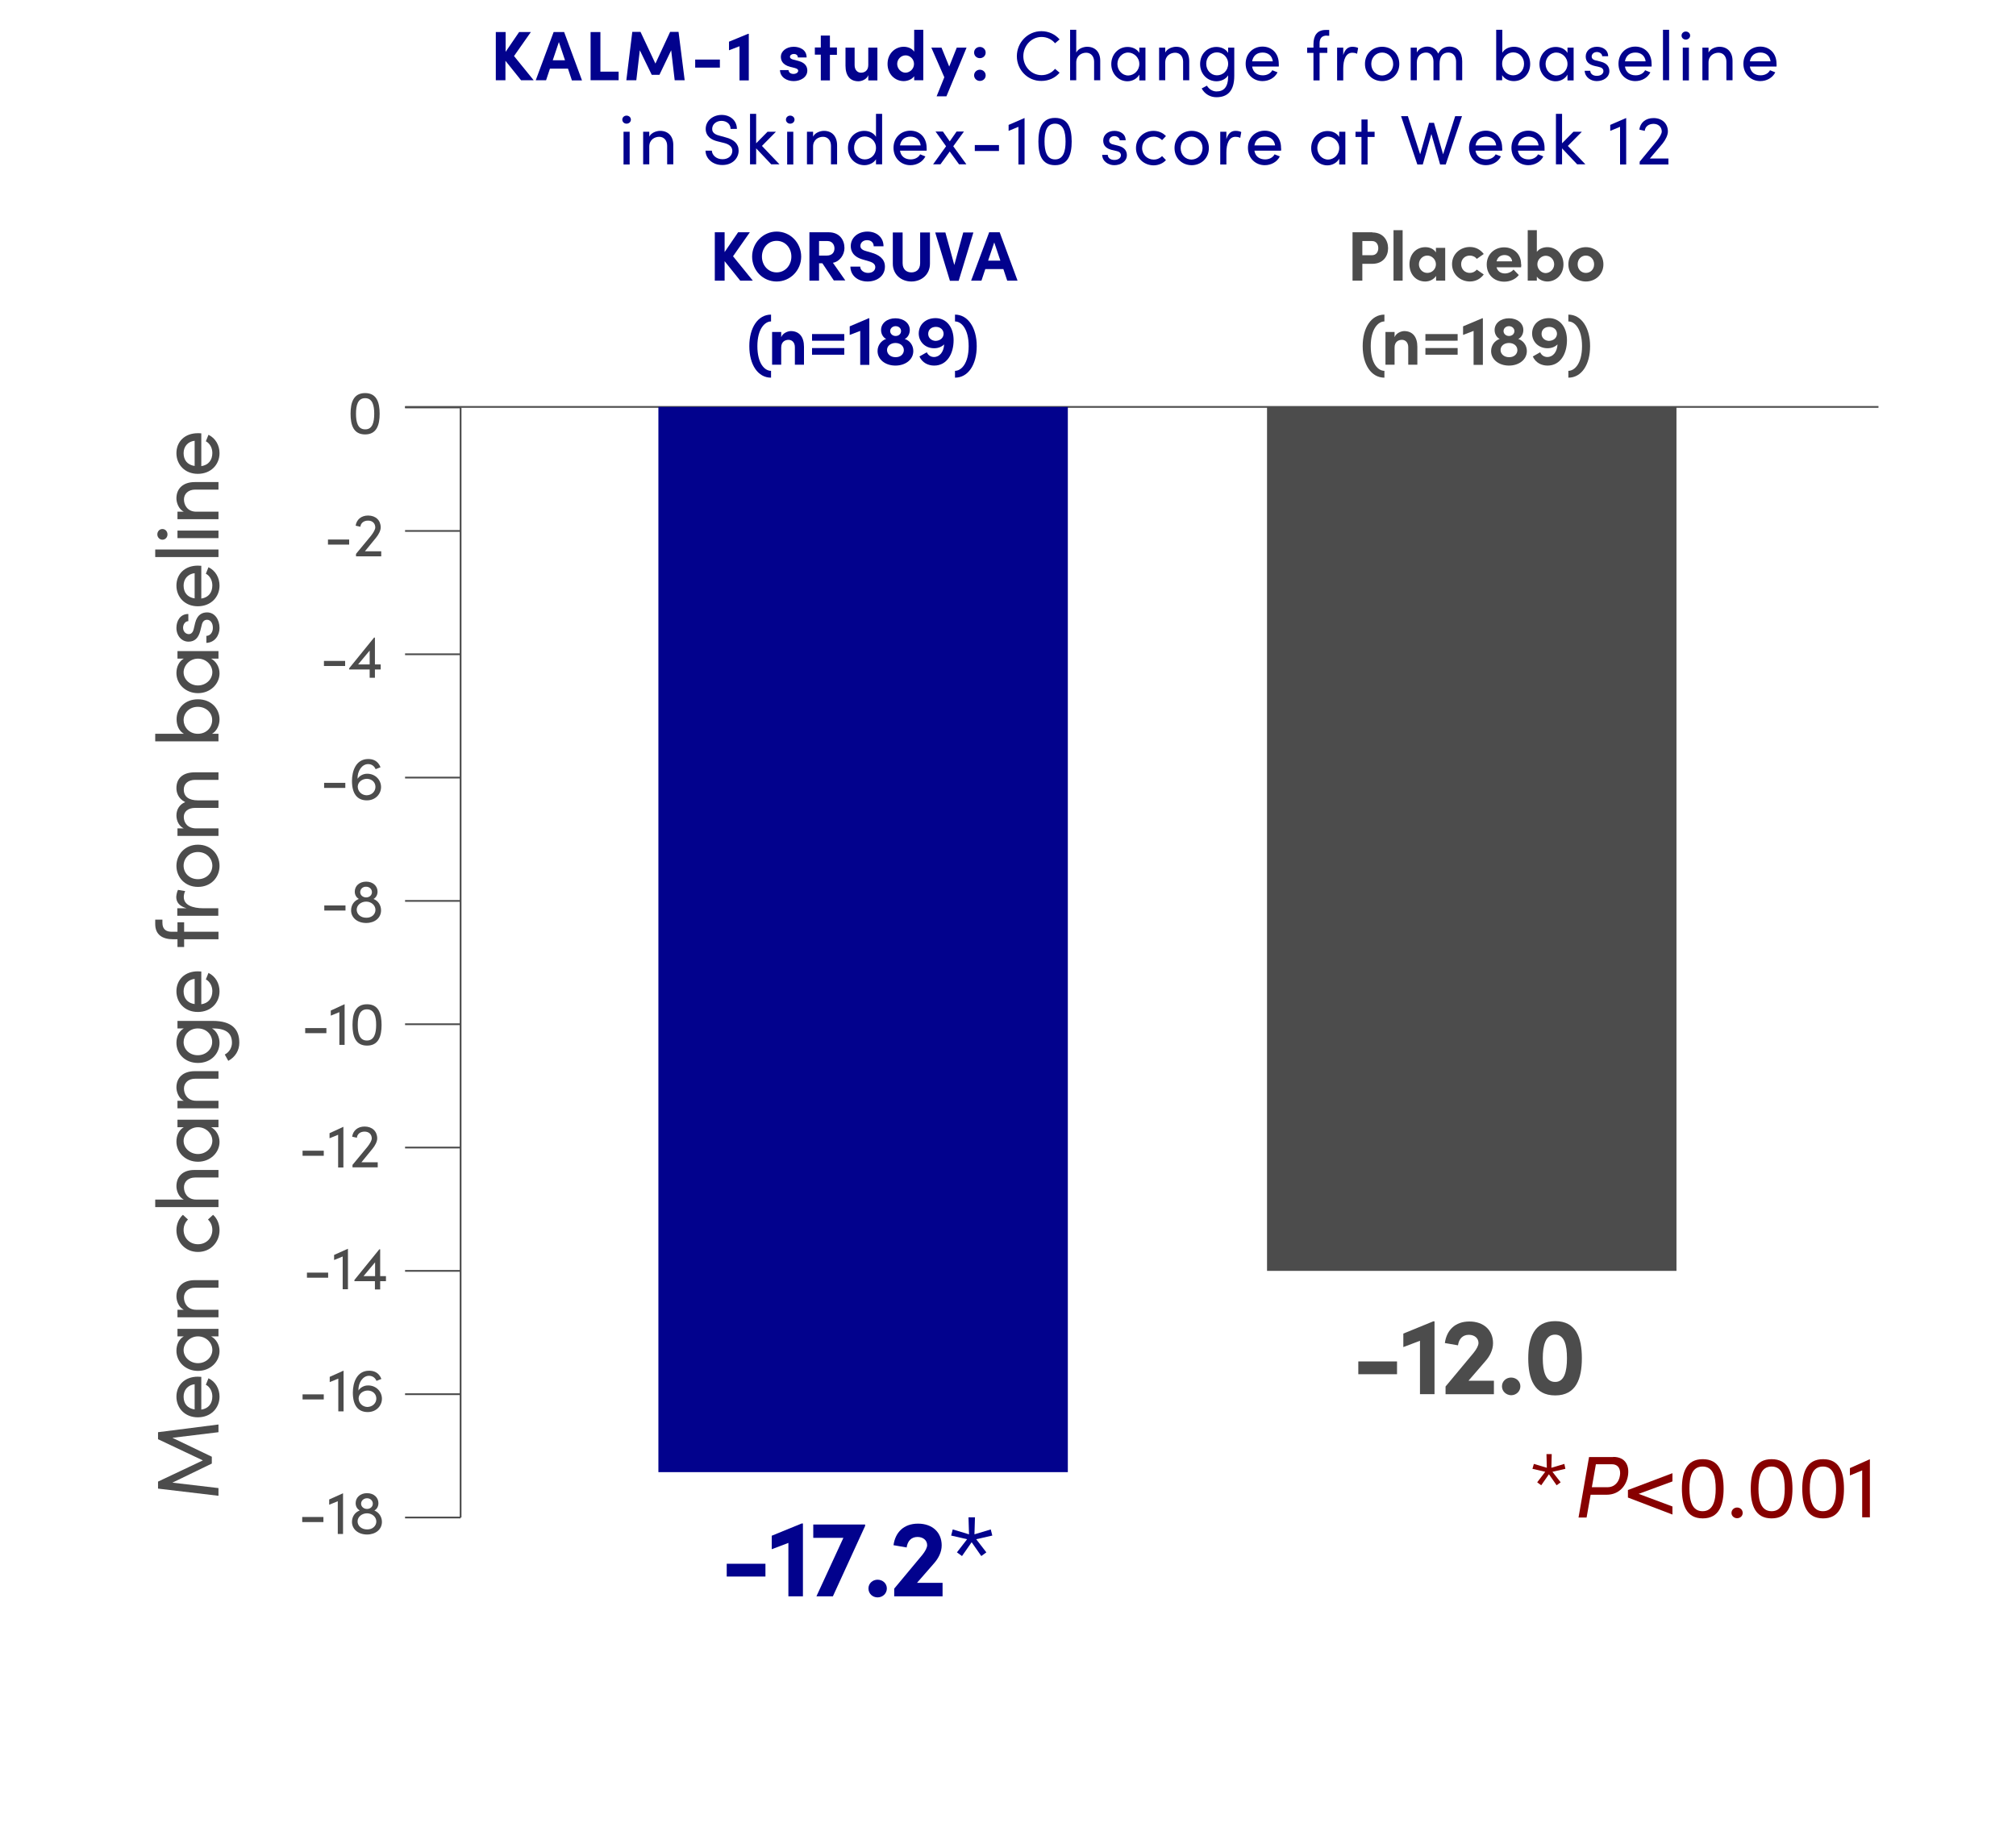 <svg xmlns="http://www.w3.org/2000/svg" xmlns:xlink="http://www.w3.org/1999/xlink" x="0px" y="0px" viewBox="0 0 1150.7 1040.6" style="enable-background:new 0 0 1150.7 1040.6;" xml:space="preserve"><style type="text/css">	.st0{fill:#02028D;}	.st1{fill:#4C4C4C;}	.st2{fill:none;stroke:#4C4C4C;}	.st3{fill:#870000;}	.st4{fill:none;}</style><g id="Calque_1">	<g>		<path class="st0" d="M304.6,45.8h-7.2l-8.9-11.1v11.1H283V18.3h5.6v11.3l7.7-11.3h6.7L293.4,32L304.6,45.8z"></path>		<path class="st0" d="M326.4,45.8l-2.2-6.6h-10.3l-2.2,6.6h-5.9L316,18.3h6l10.2,27.6H326.4z M315.5,34.4h7L319,24L315.5,34.4z"></path>		<path class="st0" d="M342.7,40.9h10.4v4.9h-16V18.3h5.6V40.9z"></path>		<path class="st0" d="M390.8,45.8h-5.7l-2-17.1l-6.7,14H372l-6.8-14l-2,17.1h-5.7l3.4-27.6h4.7l8.5,18.1l8.4-18.1h4.8L390.8,45.8z"></path>		<path class="st0" d="M396.8,38.6V34h14.1v4.6H396.8z"></path>		<path class="st0" d="M427,19.3h0.4v26.6h-5.3V26.4l-6,2.3v-4.9L427,19.3z"></path>		<path class="st0" d="M445.2,40h4.9c0,1.1,0.9,2.2,2.8,2.2c1.5,0,2.7-0.8,2.7-1.8c0-0.8-0.6-1.2-2-1.6l-2.5-0.6   c-4.8-1.3-5.4-4-5.4-5.9c0-2.9,3-5.6,7.3-5.6c3.4,0,7.4,1.6,7.4,6.1h-5c0-1.3-1-2-2.3-2c-1.2,0-2.2,0.7-2.2,1.6   c0,0.9,0.8,1.3,1.8,1.6l3.1,0.8c4.5,1.2,5,4,5,5.5c0,3.9-4,6-7.8,6C449.1,46.3,445.3,44.1,445.2,40z"></path>		<path class="st0" d="M477.7,27.2v4.1h-4v14.6h-5.2V31.2h-3.4v-4.1h3.4v-6.8h5.2v6.8H477.7z"></path>		<path class="st0" d="M495.6,27.2h5.2v18.7h-5.2v-3c-0.8,2.4-3.8,3.5-5.6,3.5c-4.9,0-7.4-3.3-7.4-8.9V27.2h5.2v10   c0,2.9,1.8,4.3,3.6,4.3c1.9,0,4.2-1,4.2-4.4V27.2z"></path>		<path class="st0" d="M521.8,17h5.2v28.8h-5.2v-2.3c-1.3,1.9-3.9,2.8-6,2.8c-4.8,0-9.2-3.8-9.2-9.8c0-6,4.4-9.8,9.2-9.8   c2.2,0,4.7,0.8,6,2.8V17z M521.7,36.5c0-2.9-2.4-4.9-4.8-4.9c-2.6,0-4.8,2.2-4.8,4.9c0,2.7,2.2,5,4.8,5   C519.4,41.4,521.7,39.3,521.7,36.5z"></path>		<path class="st0" d="M546.1,27.2h5.6L540.2,55h-5.6l4.4-10.9l-7.4-16.9h5.8l4.4,10.8L546.1,27.2z"></path>		<path class="st0" d="M556,30c0-1.9,1.5-3.2,3.3-3.2c1.8,0,3.3,1.4,3.3,3.2c0,1.9-1.5,3.2-3.3,3.2C557.5,33.2,556,31.9,556,30z    M556,43c0-1.8,1.5-3.2,3.3-3.2c1.8,0,3.3,1.4,3.3,3.2c0,1.9-1.5,3.2-3.3,3.2C557.5,46.2,556,44.8,556,43z"></path>		<path class="st0" d="M580.4,32.1c0-7.8,6.2-14.3,14-14.3c4.2,0,7.9,1.8,10.4,4.7l-2.6,2.2c-1.8-2.2-4.6-3.6-7.7-3.6   c-5.8,0-10.4,5-10.4,11c0,5.9,4.6,10.8,10.4,10.8c3.1,0,5.9-1.4,7.7-3.6l2.6,2.2c-2.4,2.9-6.1,4.7-10.4,4.7   C586.6,46.3,580.4,39.9,580.4,32.1z"></path>		<path class="st0" d="M628,35v10.8h-3.5V35.2c0-3.1-1.9-5.1-4.5-5.1s-5.7,1.6-5.7,5.6v10.1h-3.5V17h3.5v13c1.1-2.3,4.2-3.3,6.2-3.3   C625.2,26.7,628.1,29.8,628,35z"></path>		<path class="st0" d="M650.3,27.2h3.5v18.7h-3.5v-3.3c-1.2,2.2-3.8,3.8-6.8,3.8c-4.9,0-9.2-4.1-9.2-9.8c0-5.5,4-9.8,9.3-9.8   c2.8,0,5.4,1.2,6.7,3.4V27.2z M650.3,36.5c0-3.8-3.2-6.5-6.4-6.5c-3.4,0-6.1,3-6.1,6.5c0,3.6,2.7,6.6,6.2,6.6   C647.3,43,650.3,40.3,650.3,36.5z"></path>		<path class="st0" d="M678.8,35v10.8h-3.5V35.2c0-3.1-1.9-5.1-4.5-5.1s-5.7,1.6-5.7,5.6v10.1h-3.5V27.2h3.5V30   c1.1-2.3,4.2-3.3,6.2-3.3C675.9,26.7,678.8,29.8,678.8,35z"></path>		<path class="st0" d="M701,27.2h3.5v16.1c0,8.8-4,12.2-10.2,12.2c-3.4,0-6.6-1.7-8.4-5l3-1.6c1.2,2.1,3.4,3.3,5.4,3.3   c4.1,0,6.7-2.3,6.7-8.6v-0.6c-1.2,2.1-4,3.4-6.6,3.4c-5.1,0-9.4-4-9.4-9.8c0-5.9,4.2-9.8,9.3-9.8c2.8,0,5.4,1.2,6.7,3.4V27.2z    M701,36.4c0-4-3.3-6.5-6.4-6.5c-3.4,0-6.1,2.7-6.1,6.5c0,3.7,2.7,6.6,6.1,6.6C698,43,701,40.4,701,36.4z"></path>		<path class="st0" d="M729.9,38h-15.2c0.5,3.3,2.9,5,6.1,5c2.3,0,4.4-1,5.4-2.9l3,1.2c-1.6,3.2-5,5-8.6,5c-5.3,0-9.6-4-9.6-9.9   c0-5.9,4.3-9.8,9.6-9.8c5.3,0,9.3,3.8,9.3,9.8C730,37,729.9,37.5,729.9,38z M726.5,35c-0.4-3.2-2.7-5-5.8-5c-3.2,0-5.4,1.7-6,5   H726.5z"></path>		<path class="st0" d="M757.4,20.3c-3.3,0-4.2,2-4.2,4.5v2.4h4.4v3h-4.4v15.7h-3.5V30.2h-3.6v-3h3.6v-1.9c0-4.9,2-8.2,7-8.2h2v3.3   H757.4z"></path>		<path class="st0" d="M775.2,27.4l-0.6,3.3c-1-0.5-2-0.6-2.7-0.6c-3.7,0-5.2,4-5.2,9v6.8h-3.5V27.2h3.5v4.2c1-3.3,2.8-4.7,5.2-4.7   C773.2,26.7,774.6,27,775.2,27.4z"></path>		<path class="st0" d="M779.1,36.5c0-5.9,4.4-9.8,9.8-9.8c5.3,0,9.8,3.9,9.8,9.8c0,5.9-4.5,9.8-9.8,9.8   C783.5,46.3,779.1,42.4,779.1,36.5z M795.2,36.5c0-3.8-2.9-6.5-6.3-6.5c-3.4,0-6.2,2.7-6.2,6.5c0,3.9,2.8,6.6,6.2,6.6   C792.3,43,795.2,40.4,795.2,36.5z"></path>		<path class="st0" d="M834.6,35v10.8h-3.5V35.2c0-3.1-1.7-5.2-4.4-5.2c-3.3,0-5,2.3-5,6.4v9.4h-3.5V35.2c0-3.2-1.7-5.2-4.2-5.2   c-2.6,0-5.3,1.7-5.3,5.7v10.1h-3.5V27.2h3.5V30c0.9-2,3.4-3.4,6-3.4c2.7,0,5.1,1.4,6.2,4c1.7-3.4,4.6-4,6.5-4   C832,26.7,834.6,29.8,834.6,35z"></path>		<path class="st0" d="M873.4,36.5c0,5.9-4.2,9.8-9.4,9.8c-2.7,0-5.4-1.3-6.6-3.4v2.9H854V17h3.5v13.1c1.2-2.2,3.9-3.4,6.7-3.4   C869.2,26.7,873.4,30.6,873.4,36.5z M869.9,36.4c0-3.8-2.7-6.5-6.2-6.5c-3,0-6.3,2.4-6.3,6.5c0,4,3,6.6,6.3,6.6   C867.2,43,869.9,40.2,869.9,36.4z"></path>		<path class="st0" d="M894.7,27.2h3.5v18.7h-3.5v-3.3c-1.2,2.2-3.8,3.8-6.8,3.8c-4.9,0-9.2-4.1-9.2-9.8c0-5.5,4-9.8,9.3-9.8   c2.8,0,5.4,1.2,6.7,3.4V27.2z M894.7,36.5c0-3.8-3.2-6.5-6.4-6.5c-3.4,0-6.1,3-6.1,6.5c0,3.6,2.7,6.6,6.2,6.6   C891.7,43,894.7,40.3,894.7,36.5z"></path>		<path class="st0" d="M904.5,40.4h3.2c0,1.6,1.4,2.9,3.7,2.9c2.4,0,3.8-1.2,3.8-2.7c0-1.4-1.1-2.1-2.6-2.4l-2.6-0.6   c-3.1-0.8-4.9-2.4-4.9-5.4c0-3.1,2.6-5.5,6.4-5.5c3.2,0,6.4,1.7,6.4,5.4h-3.4c0-1.4-1.5-2.4-3-2.4c-1.8,0-3,1.2-3,2.6   c0,1.3,1.2,2,2.4,2.2l2.8,0.7c3.9,1,4.9,3.3,4.9,5.4c0,3.5-3.4,5.7-7.2,5.7C908.1,46.3,904.7,44.2,904.5,40.4z"></path>		<path class="st0" d="M942.7,38h-15.2c0.5,3.3,2.9,5,6.1,5c2.3,0,4.4-1,5.4-2.9l3,1.2c-1.6,3.2-5,5-8.6,5c-5.3,0-9.6-4-9.6-9.9   c0-5.9,4.3-9.8,9.6-9.8c5.3,0,9.3,3.8,9.3,9.8C942.8,37,942.7,37.5,942.7,38z M939.3,35c-0.4-3.2-2.7-5-5.8-5c-3.2,0-5.4,1.7-6,5   H939.3z"></path>		<path class="st0" d="M949.2,45.8V17h3.5v28.8H949.2z"></path>		<path class="st0" d="M959.8,20.3c0-1.3,1.1-2.3,2.4-2.3c1.4,0,2.5,1,2.5,2.3c0,1.3-1.1,2.3-2.5,2.3   C960.9,22.6,959.8,21.6,959.8,20.3z M960.5,45.8V27.2h3.5v18.7H960.5z"></path>		<path class="st0" d="M988.9,35v10.8h-3.5V35.2c0-3.1-1.9-5.1-4.5-5.1s-5.7,1.6-5.7,5.6v10.1h-3.5V27.2h3.5V30   c1.1-2.3,4.2-3.3,6.2-3.3C986,26.7,989,29.8,988.9,35z"></path>		<path class="st0" d="M1014,38h-15.2c0.5,3.3,2.9,5,6.1,5c2.3,0,4.4-1,5.4-2.9l3,1.2c-1.6,3.2-5,5-8.6,5c-5.3,0-9.6-4-9.6-9.9   c0-5.9,4.3-9.8,9.6-9.8c5.3,0,9.3,3.8,9.3,9.8C1014.1,37,1014,37.5,1014,38z M1010.6,35c-0.4-3.2-2.7-5-5.8-5c-3.2,0-5.4,1.7-6,5   H1010.6z"></path>		<path class="st0" d="M355.2,68.3c0-1.3,1.1-2.3,2.4-2.3c1.4,0,2.5,1,2.5,2.3c0,1.3-1.1,2.3-2.5,2.3   C356.3,70.6,355.2,69.6,355.2,68.3z M355.9,93.8V75.2h3.5v18.7H355.9z"></path>		<path class="st0" d="M384.3,83v10.8h-3.5V83.2c0-3.1-1.9-5.1-4.5-5.1s-5.7,1.6-5.7,5.6v10.1h-3.5V75.2h3.5V78   c1.1-2.3,4.2-3.3,6.2-3.3C381.4,74.7,384.4,77.8,384.3,83z"></path>		<path class="st0" d="M402.7,86h3.6c0.1,2.4,2.4,4.9,6.1,4.9c3.6,0,5.6-2.3,5.6-4.8c0-2.7-2.4-3.9-4.8-4.5l-3.6-0.9   c-5.8-1.4-6.8-4.8-6.8-7.1c0-4.8,4.3-8,9.1-8c4.8,0,8.7,3.1,8.7,8h-3.6c0-2.8-2.3-4.6-5.2-4.6c-2.8,0-5.3,1.8-5.3,4.6   c0,1,0.3,2.9,4,3.8l3.6,1c4.7,1.2,7.5,3.6,7.5,7.6c0,4.3-3.5,8.2-9.2,8.2C406.6,94.3,402.7,90.3,402.7,86z"></path>		<path class="st0" d="M444.9,93.8h-4.7l-8.6-9.1v9.1h-3.5V65h3.5v16.8l6.5-6.6h4.8l-8,8.1L444.9,93.8z"></path>		<path class="st0" d="M448.6,68.3c0-1.3,1.1-2.3,2.4-2.3c1.4,0,2.5,1,2.5,2.3c0,1.3-1.1,2.3-2.5,2.3   C449.7,70.6,448.6,69.6,448.6,68.3z M449.3,93.8V75.2h3.5v18.7H449.3z"></path>		<path class="st0" d="M477.8,83v10.8h-3.5V83.2c0-3.1-1.9-5.1-4.5-5.1s-5.7,1.6-5.7,5.6v10.1h-3.5V75.2h3.5V78   c1.1-2.3,4.2-3.3,6.2-3.3C474.9,74.7,477.8,77.8,477.8,83z"></path>		<path class="st0" d="M500,65h3.5v28.8H500v-2.9c-1.2,2.1-4,3.4-6.6,3.4c-5.1,0-9.4-4-9.4-9.8c0-5.9,4.2-9.8,9.3-9.8   c2.8,0,5.4,1.2,6.7,3.4V65z M500,84.4c0-4-3.3-6.5-6.4-6.5c-3.4,0-6.1,2.7-6.1,6.5c0,3.7,2.7,6.6,6.1,6.6   C497,91,500,88.4,500,84.4z"></path>		<path class="st0" d="M528.9,86h-15.2c0.5,3.3,2.9,5,6.1,5c2.3,0,4.4-1,5.4-2.9l3,1.2c-1.6,3.2-5,5-8.6,5c-5.3,0-9.6-4-9.6-9.9   c0-5.9,4.3-9.8,9.6-9.8c5.3,0,9.3,3.8,9.3,9.8C529,85,528.9,85.5,528.9,86z M525.5,83c-0.4-3.2-2.7-5-5.8-5c-3.2,0-5.4,1.7-6,5   H525.5z"></path>		<path class="st0" d="M551.6,93.8h-4.2l-5.3-7.3l-5.3,7.3h-4.2l7.4-10.3l-6-8.4h4.2l3.9,5.6l3.9-5.6h4.2l-6.1,8.4L551.6,93.8z"></path>		<path class="st0" d="M556.4,86.2v-3.4h13.8v3.4H556.4z"></path>		<path class="st0" d="M584.7,67.4h0.1v26.5h-3.5V72.4l-5.6,2.3v-3.4L584.7,67.4z"></path>		<path class="st0" d="M592.7,80.8c0-7.4,2-13.5,9.5-13.5c7.5,0,9.5,6,9.5,13.5c0,7.4-2,13.5-9.5,13.5   C594.6,94.3,592.7,88.2,592.7,80.8z M608.2,80.8c0-5.5-1.2-10.2-6-10.2s-6,4.6-6,10.2c0,5.4,1.2,10.2,6,10.2   S608.2,86.3,608.2,80.8z"></path>		<path class="st0" d="M629.1,88.4h3.2c0,1.6,1.4,2.9,3.7,2.9c2.4,0,3.8-1.2,3.8-2.7c0-1.4-1.1-2.1-2.6-2.4l-2.6-0.6   c-3.1-0.8-4.9-2.4-4.9-5.4c0-3.1,2.6-5.5,6.4-5.5c3.2,0,6.4,1.7,6.4,5.4h-3.4c0-1.4-1.5-2.4-3-2.4c-1.8,0-3,1.2-3,2.6   c0,1.3,1.2,2,2.4,2.2l2.8,0.7c3.9,1,4.9,3.3,4.9,5.4c0,3.5-3.4,5.7-7.2,5.7C632.7,94.3,629.2,92.2,629.1,88.4z"></path>		<path class="st0" d="M648.4,84.5c0-5.9,4.7-9.8,10-9.8c2.9,0,5.5,1.2,7.1,3l-2.2,2.3c-1.2-1.2-2.8-2-4.8-2c-3.7,0-6.6,2.7-6.6,6.5   c0,3.8,3,6.6,6.6,6.6c2,0,3.6-0.8,4.8-2l2.2,2.3c-1.6,1.8-4.2,3-7.1,3C653,94.3,648.4,90.4,648.4,84.5z"></path>		<path class="st0" d="M670.4,84.5c0-5.9,4.4-9.8,9.8-9.8c5.3,0,9.8,3.9,9.8,9.8c0,5.9-4.5,9.8-9.8,9.8   C674.8,94.3,670.4,90.4,670.4,84.5z M686.4,84.5c0-3.8-2.9-6.5-6.3-6.5c-3.4,0-6.2,2.7-6.2,6.5c0,3.9,2.8,6.6,6.2,6.6   C683.6,91,686.4,88.4,686.4,84.5z"></path>		<path class="st0" d="M708.5,75.4l-0.6,3.3c-1-0.5-2-0.6-2.7-0.6c-3.7,0-5.2,4-5.2,9v6.8h-3.5V75.2h3.5v4.2c1-3.3,2.8-4.7,5.2-4.7   C706.6,74.7,707.9,75,708.5,75.4z"></path>		<path class="st0" d="M731.2,86H716c0.5,3.3,2.9,5,6.1,5c2.3,0,4.4-1,5.4-2.9l3,1.2c-1.6,3.2-5,5-8.6,5c-5.3,0-9.6-4-9.6-9.9   c0-5.9,4.3-9.8,9.6-9.8c5.3,0,9.3,3.8,9.3,9.8C731.3,85,731.3,85.5,731.2,86z M727.8,83c-0.4-3.2-2.7-5-5.8-5c-3.2,0-5.4,1.7-6,5   H727.8z"></path>		<path class="st0" d="M764.4,75.2h3.5v18.7h-3.5v-3.3c-1.2,2.2-3.8,3.8-6.8,3.8c-4.9,0-9.2-4.1-9.2-9.8c0-5.5,4-9.8,9.3-9.8   c2.8,0,5.4,1.2,6.7,3.4V75.2z M764.4,84.5c0-3.8-3.2-6.5-6.4-6.5c-3.4,0-6.1,3-6.1,6.5c0,3.6,2.7,6.6,6.2,6.6   C761.4,91,764.4,88.3,764.4,84.5z"></path>		<path class="st0" d="M784.6,75.2v3h-4v15.7h-3.5V78.2h-3.4v-3h3.4v-7h3.5v7H784.6z"></path>		<path class="st0" d="M830.6,66.3h3.9l-9.3,27.6H822l-5-17.4l-4.9,17.4H809l-9.3-27.6h3.9l7,21.8l5.1-18h2.8l5.2,18L830.6,66.3z"></path>		<path class="st0" d="M857.4,86h-15.2c0.5,3.3,2.9,5,6.1,5c2.3,0,4.4-1,5.4-2.9l3,1.2c-1.6,3.2-5,5-8.6,5c-5.3,0-9.6-4-9.6-9.9   c0-5.9,4.3-9.8,9.6-9.8s9.3,3.8,9.3,9.8C857.5,85,857.5,85.5,857.4,86z M854,83c-0.4-3.2-2.7-5-5.8-5c-3.2,0-5.4,1.7-6,5H854z"></path>		<path class="st0" d="M881.6,86h-15.2c0.5,3.3,2.9,5,6.1,5c2.3,0,4.4-1,5.4-2.9l3,1.2c-1.6,3.2-5,5-8.6,5c-5.3,0-9.6-4-9.6-9.9   c0-5.9,4.3-9.8,9.6-9.8c5.3,0,9.3,3.8,9.3,9.8C881.6,85,881.6,85.5,881.6,86z M878.2,83c-0.4-3.2-2.7-5-5.8-5c-3.2,0-5.4,1.7-6,5   H878.2z"></path>		<path class="st0" d="M904.9,93.8h-4.7l-8.6-9.1v9.1h-3.5V65h3.5v16.8l6.5-6.6h4.8l-8,8.1L904.9,93.8z"></path>		<path class="st0" d="M928.1,67.4h0.1v26.5h-3.5V72.4l-5.6,2.3v-3.4L928.1,67.4z"></path>		<path class="st0" d="M941.7,90.5h10.6v3.4h-16.4v-1.6l9.8-11.9c1.6-2,2.8-4.1,2.8-5.3c0-2.6-1.9-4.4-4.7-4.4c-2.8,0-4.8,1.6-5,4   l-3.1-0.7c0.5-4,3.6-6.6,8.1-6.6c4.9,0,8.2,3.1,8.2,7.7c0,2-1.3,4.7-3,6.8L941.7,90.5z"></path>	</g>	<g>		<path class="st0" d="M414.8,900v-7.3h22.1v7.3H414.8z"></path>		<path class="st0" d="M457.6,869.7h0.7v41.6H450v-30.5l-9.5,3.6v-7.7L457.6,869.7z"></path>		<path class="st0" d="M464.1,870.3h29.7v0.8l-18.4,40.2H466l15.4-33.4h-17.2V870.3z"></path>		<path class="st0" d="M495.7,906.8c0-2.9,2.4-5,5.2-5c2.9,0,5.3,2.1,5.3,5c0,2.9-2.4,5.1-5.3,5.1   C498.1,911.9,495.7,909.8,495.7,906.8z"></path>		<path class="st0" d="M523.4,903.6H538v7.7h-27.6v-4.4l16-19.2c1.7-2.1,2.8-4.2,2.8-5.6c0-2.8-2.3-4.7-5.5-4.7   c-3.6,0-5.7,2.4-6.2,6l-7.5-1.3c1-7.3,5.8-12.3,14-12.3s13.5,5,13.5,12.4c0,3.9-1.9,7.5-4.5,10.4L523.4,903.6z"></path>		<path class="st0" d="M566.4,876.6l-9.2,2.1l5.8,7.5l-2.9,2.1l-5.5-7.9l-5.5,7.9l-2.9-2.1l5.8-7.5l-9.1-2.1l0.9-3.5l9.3,2.8   l-0.3-9.7h3.7l-0.3,9.7l9.3-2.8L566.4,876.6z"></path>	</g>	<g>		<path class="st1" d="M775.3,784.5v-7.3h22.1v7.3H775.3z"></path>		<path class="st1" d="M818.1,754.3h0.7v41.6h-8.3v-30.5L801,769v-7.7L818.1,754.3z"></path>		<path class="st1" d="M838.2,788.2h14.5v7.7h-27.6v-4.4l16-19.2c1.7-2.1,2.8-4.2,2.8-5.6c0-2.8-2.3-4.7-5.5-4.7   c-3.6,0-5.7,2.4-6.2,6l-7.5-1.3c1-7.3,5.8-12.3,14-12.3c8.2,0,13.5,5,13.5,12.4c0,3.9-1.9,7.5-4.5,10.4L838.2,788.2z"></path>		<path class="st1" d="M857.3,791.4c0-2.9,2.4-5,5.2-5c2.9,0,5.3,2.1,5.3,5c0,2.9-2.4,5.1-5.3,5.1   C859.7,796.4,857.3,794.3,857.3,791.4z"></path>		<path class="st1" d="M872.3,775.4c0-11.8,3.4-21.2,15.4-21.2c11.8,0,15.2,9.3,15.2,21.2c0,11.7-3.3,21.2-15.2,21.2   C875.7,796.6,872.3,787.1,872.3,775.4z M894.4,775.4c0-7.6-1.5-13.5-6.8-13.5c-5.4,0-7,6-7,13.5c0,7.5,1.6,13.5,7,13.5   C892.9,789,894.4,782.9,894.4,775.4z"></path>	</g>	<g>		<path class="st1" d="M200.1,236.2c0-6.5,1.7-11.8,8.3-11.8c6.6,0,8.3,5.3,8.3,11.8c0,6.4-1.7,11.8-8.3,11.8   C201.8,248,200.1,242.7,200.1,236.2z M213.6,236.2c0-4.8-1-8.9-5.2-8.9c-4.2,0-5.2,4.1-5.2,8.9c0,4.8,1,8.9,5.2,8.9   C212.6,245.2,213.6,241,213.6,236.2z"></path>	</g>	<g>		<path class="st1" d="M187.2,310.9V308h12.1v2.9H187.2z"></path>		<path class="st1" d="M208.3,314.7h9.3v2.9h-14.4v-1.4l8.6-10.4c1.4-1.8,2.4-3.6,2.4-4.7c0-2.3-1.6-3.9-4.1-3.9   c-2.5,0-4.2,1.4-4.4,3.5l-2.7-0.6c0.5-3.5,3.2-5.8,7.1-5.8c4.3,0,7.2,2.7,7.2,6.8c0,1.8-1.2,4.1-2.7,5.9L208.3,314.7z"></path>	</g>	<g>		<path class="st1" d="M184.9,380.2v-2.9h12.1v2.9H184.9z"></path>		<path class="st1" d="M217.3,379.3v2.9H214v4.7h-3v-4.7h-11.7v-0.7l14.2-17.5h0.5v15.3H217.3z M204.4,379.3h6.6v-7.9L204.4,379.3z"></path>	</g>	<g>		<path class="st1" d="M185,449.8v-2.9h12.1v2.9H185z"></path>		<path class="st1" d="M217.5,449.3c0,3.9-3.1,7.6-8.1,7.6c-5.6,0-8.5-3.9-8.5-11.1c0-5.4,2.1-12.5,9.3-12.5c2.6,0,5.5,0.9,7,4.7   l-2.8,1.1c-0.9-2.1-2.6-2.9-4.3-2.9c-3.5,0-6.2,4-6,8.4c1-1.6,3-2.9,5.5-2.9C214.3,441.7,217.5,445.3,217.5,449.3z M214.3,449.2   c0-2.6-2-4.5-4.8-4.6c-2.8,0-5.2,1.8-5.3,4.4c0,2.8,2.2,4.9,5,5C212.1,454,214.3,451.9,214.3,449.2z"></path>	</g>	<g>		<path class="st1" d="M185.1,519.8v-2.9h12.1v2.9H185.1z"></path>		<path class="st1" d="M217.5,519.7c0,4.3-3.6,7.2-8.5,7.2c-5,0-8.6-3-8.6-7.2c0-3,1.7-5.5,4.4-6.5c-1.4-0.9-2.3-2.3-2.3-4.2   c0-3.2,2.6-5.7,6.5-5.7c3.9,0,6.5,2.5,6.5,5.7c0,1.9-0.9,3.4-2.3,4.2C215.8,514.2,217.5,516.7,217.5,519.7z M214.3,519.4   c0-2.7-2.5-4.7-5.3-4.7c-2.9,0-5.4,2-5.4,4.6c0,2.6,2.3,4.6,5.4,4.6C212.1,524,214.3,522,214.3,519.4z M205.6,509.3   c0,1.7,1.5,3,3.4,3c1.9,0,3.3-1.3,3.3-3s-1.4-3.1-3.3-3.1C207.1,506.1,205.6,507.5,205.6,509.3z"></path>	</g>	<g>		<path class="st1" d="M174.2,589.8v-2.9h12.1v2.9H174.2z"></path>		<path class="st1" d="M196.6,573.3h0.1v23.2h-3v-18.7l-4.9,2v-2.9L196.6,573.3z"></path>		<path class="st1" d="M201.2,585.1c0-6.5,1.7-11.8,8.3-11.8c6.6,0,8.3,5.3,8.3,11.8c0,6.4-1.7,11.8-8.3,11.8   C202.9,596.9,201.2,591.5,201.2,585.1z M214.7,585.1c0-4.8-1-8.9-5.3-8.9c-4.2,0-5.2,4.1-5.2,8.9c0,4.8,1,8.9,5.2,8.9   C213.6,594,214.7,589.9,214.7,585.1z"></path>	</g>	<g>		<path class="st1" d="M124.7,813.2v4.4l-26.3,3.2l22.5,10.8v3.9l-22.5,10.9l26.3,3.1v4.4l-34.5-4.1v-4l25.6-12.1l-25.6-12.1v-4   L124.7,813.2z"></path>		<path class="st1" d="M114.9,786v18.7c4.2-0.6,6.3-3.6,6.3-7.5c0-2.8-1.3-5.4-3.7-6.7l1.5-3.7c4.1,2,6.3,6.1,6.3,10.5   c0,6.6-5,11.8-12.4,11.8c-7.4,0-12.2-5.3-12.2-11.8c0-6.6,4.8-11.4,12.2-11.4C113.6,785.9,114.2,786,114.9,786z M111.1,790.2   c-4,0.5-6.3,3.4-6.3,7.1c0,3.9,2.1,6.7,6.3,7.3V790.2z"></path>		<path class="st1" d="M101.3,762.9v-4.3h23.4v4.3h-4.2c2.8,1.5,4.8,4.7,4.8,8.4c0,6-5.2,11.3-12.3,11.3c-6.9,0-12.3-5-12.3-11.5   c0-3.5,1.5-6.7,4.2-8.2H101.3z M113,762.9c-4.8,0-8.2,4-8.2,7.8c0,4.2,3.8,7.5,8.2,7.5c4.5,0,8.2-3.4,8.2-7.6   C121.2,766.6,117.7,762.9,113,762.9z"></path>		<path class="st1" d="M111.2,730.8h13.5v4.3h-13.3c-3.9,0-6.4,2.4-6.4,5.6c0,3.2,2,7,7,7h12.7v4.3h-23.4v-4.3h3.6   c-2.9-1.4-4.2-5.1-4.2-7.6C100.7,734.4,104.6,730.8,111.2,730.8z"></path>		<path class="st1" d="M113,714.7c-7.4,0-12.3-5.8-12.3-12.4c0-3.6,1.5-6.8,3.7-8.8l2.9,2.7c-1.5,1.4-2.5,3.5-2.5,5.9   c0,4.5,3.3,8.2,8.2,8.2c4.8,0,8.2-3.6,8.2-8.2c0-2.4-1-4.5-2.5-5.9l2.9-2.7c2.3,2,3.7,5.2,3.7,8.8   C125.3,708.9,120.4,714.7,113,714.7z"></path>		<path class="st1" d="M111.2,667.9h13.5v4.3h-13.3c-3.9,0-6.4,2.4-6.4,5.6c0,3.2,2,7,7,7h12.7v4.3H88.6v-4.3h16.3   c-2.9-1.4-4.2-5.1-4.2-7.6C100.7,671.4,104.6,667.8,111.2,667.9z"></path>		<path class="st1" d="M101.3,643.5v-4.3h23.4v4.3h-4.2c2.8,1.5,4.8,4.7,4.8,8.4c0,6-5.2,11.3-12.3,11.3c-6.9,0-12.3-5-12.3-11.5   c0-3.5,1.5-6.7,4.2-8.2H101.3z M113,643.5c-4.8,0-8.2,4-8.2,7.8c0,4.2,3.8,7.5,8.2,7.5c4.5,0,8.2-3.4,8.2-7.6   C121.2,647.2,117.7,643.5,113,643.5z"></path>		<path class="st1" d="M111.2,611.5h13.5v4.3h-13.3c-3.9,0-6.4,2.4-6.4,5.6c0,3.2,2,7,7,7h12.7v4.3h-23.4v-4.3h3.6   c-2.9-1.4-4.2-5.1-4.2-7.6C100.7,615.1,104.6,611.5,111.2,611.5z"></path>		<path class="st1" d="M101.3,587.1v-4.3h20.1c11.1,0,15.2,4.9,15.2,12.5c0,4.2-2.2,8.1-6.3,10.3l-2-3.6c2.7-1.4,4.1-4.1,4.1-6.7   c0-5.1-2.9-8.2-10.8-8.2H121c2.7,1.5,4.3,4.9,4.3,8.2c0,6.3-5,11.5-12.3,11.5c-7.4,0-12.3-5.2-12.3-11.5c0-3.5,1.5-6.7,4.2-8.2   H101.3z M112.9,587.1c-5.1,0-8.1,4-8.1,7.8c0,4.2,3.4,7.5,8.1,7.5c4.6,0,8.2-3.4,8.2-7.5C121.2,590.8,117.9,587.1,112.9,587.1z"></path>		<path class="st1" d="M114.9,554.6v18.7c4.2-0.6,6.3-3.6,6.3-7.5c0-2.8-1.3-5.4-3.7-6.7l1.5-3.7c4.1,2,6.3,6.1,6.3,10.5   c0,6.6-5,11.8-12.4,11.8c-7.4,0-12.2-5.3-12.2-11.8c0-6.6,4.8-11.4,12.2-11.4C113.6,554.5,114.2,554.6,114.9,554.6z M111.1,558.8   c-4,0.5-6.3,3.4-6.3,7.1c0,3.9,2.1,6.7,6.3,7.3V558.8z"></path>		<path class="st1" d="M92.7,526.8c0,4.1,2.6,5.2,5.6,5.1h3v-5.4h3.8v5.4h19.6v4.3h-19.6v4.4h-3.8v-4.4h-2.4   c-6.1,0-10.3-2.5-10.3-8.7v-2.5h4.1V526.8z"></path>		<path class="st1" d="M101.6,508l4.1,0.7c-0.6,1.2-0.8,2.5-0.8,3.4c0,4.6,5.1,6.4,11.2,6.4h8.5v4.3h-23.4v-4.3h5.3   c-4.1-1.2-5.9-3.4-5.9-6.5C100.7,510.4,101.2,508.7,101.6,508z"></path>		<path class="st1" d="M113,506.3c-7.4,0-12.3-5.5-12.3-12s4.9-12.1,12.3-12.1s12.3,5.5,12.3,12.1S120.4,506.3,113,506.3z    M113,486.4c-4.8,0-8.2,3.5-8.2,7.8c0,4.2,3.3,7.7,8.2,7.7c4.8,0,8.2-3.5,8.2-7.7C121.2,490,117.8,486.4,113,486.4z"></path>		<path class="st1" d="M111.2,440.9h13.5v4.3h-13.3c-3.9,0-6.5,2.1-6.5,5.5c0,4.1,2.9,6.2,8.1,6.2h11.7v4.3h-13.3   c-4,0-6.5,2.1-6.5,5.2c0,3.3,2.2,6.5,7.1,6.5h12.7v4.3h-23.4v-4.3h3.6c-2.5-1.1-4.2-4.1-4.2-7.4c0-3.4,1.8-6.3,5-7.6   c-4.2-2.1-5-5.7-5-8C100.7,444.1,104.6,440.9,111.2,440.9z"></path>		<path class="st1" d="M113,399.2c7.4,0,12.3,5.2,12.3,11.5c0,3.3-1.6,6.7-4.3,8.2h3.7v4.3H88.6v-4.3H105c-2.8-1.5-4.2-4.8-4.2-8.2   C100.7,404.3,105.6,399.2,113,399.2z M112.9,403.5c-4.7,0-8.1,3.4-8.1,7.6c0,3.7,3,7.8,8.1,7.8c5,0,8.2-3.7,8.2-7.8   C121.2,406.9,117.6,403.5,112.9,403.5z"></path>		<path class="st1" d="M101.3,376v-4.3h23.4v4.3h-4.2c2.8,1.5,4.8,4.7,4.8,8.4c0,6-5.2,11.3-12.3,11.3c-6.9,0-12.3-5-12.3-11.5   c0-3.5,1.5-6.7,4.2-8.2H101.3z M113,376c-4.8,0-8.2,4-8.2,7.8c0,4.2,3.8,7.5,8.2,7.5c4.5,0,8.2-3.4,8.2-7.6   C121.2,379.7,117.7,376,113,376z"></path>		<path class="st1" d="M117.8,367v-4c2,0,3.7-1.8,3.7-4.6c0-2.9-1.5-4.6-3.3-4.6c-1.8,0-2.7,1.3-3.1,3.2l-0.8,3.2   c-1,3.8-3,6.1-6.7,6.1c-3.9,0-6.9-3.3-6.9-7.9c0-3.9,2.1-7.9,6.8-7.9v4.1c-1.8,0-3,1.9-3,3.7c0,2.2,1.5,3.7,3.3,3.7   c1.6,0,2.5-1.5,2.8-3l0.8-3.4c1.2-4.8,4.1-6,6.8-6c4.4,0,7.1,4.1,7.1,8.9C125.3,362.6,122.7,366.8,117.8,367z"></path>		<path class="st1" d="M114.9,323v18.7c4.2-0.6,6.3-3.6,6.3-7.5c0-2.8-1.3-5.4-3.7-6.7l1.5-3.7c4.1,2,6.3,6.1,6.3,10.5   c0,6.6-5,11.8-12.4,11.8c-7.4,0-12.2-5.3-12.2-11.8c0-6.6,4.8-11.4,12.2-11.4C113.6,322.9,114.2,323,114.9,323z M111.1,327.2   c-4,0.5-6.3,3.4-6.3,7.1c0,3.9,2.1,6.7,6.3,7.3V327.2z"></path>		<path class="st1" d="M124.7,318H88.6v-4.3h36.1V318z"></path>		<path class="st1" d="M92.7,308.1c-1.6,0-2.9-1.4-2.9-3c0-1.7,1.2-3.1,2.9-3.1c1.7,0,2.9,1.4,2.9,3.1   C95.6,306.7,94.4,308.1,92.7,308.1z M124.7,307.2h-23.4v-4.3h23.4V307.2z"></path>		<path class="st1" d="M111.2,275.2h13.5v4.3h-13.3c-3.9,0-6.4,2.4-6.4,5.6c0,3.2,2,7,7,7h12.7v4.3h-23.4v-4.3h3.6   c-2.9-1.4-4.2-5.1-4.2-7.6C100.7,278.8,104.6,275.2,111.2,275.2z"></path>		<path class="st1" d="M114.9,247.4v18.7c4.2-0.6,6.3-3.6,6.3-7.5c0-2.8-1.3-5.4-3.7-6.7l1.5-3.7c4.1,2,6.3,6.1,6.3,10.5   c0,6.6-5,11.8-12.4,11.8c-7.4,0-12.2-5.3-12.2-11.8c0-6.6,4.8-11.4,12.2-11.4C113.6,247.3,114.2,247.3,114.9,247.4z M111.1,251.6   c-4,0.5-6.3,3.4-6.3,7.1c0,3.9,2.1,6.7,6.3,7.3V251.6z"></path>	</g>	<g>		<path class="st1" d="M172.7,659.8v-2.9h12.1v2.9H172.7z"></path>		<path class="st1" d="M195.9,643.3h0.1v23.2h-3v-18.7l-4.9,2v-2.9L195.9,643.3z"></path>		<path class="st1" d="M206.3,663.5h9.3v2.9h-14.4v-1.4l8.6-10.4c1.4-1.8,2.4-3.6,2.4-4.7c0-2.3-1.6-3.9-4.1-3.9   c-2.5,0-4.2,1.4-4.4,3.5l-2.7-0.6c0.5-3.5,3.2-5.8,7.1-5.8c4.3,0,7.2,2.7,7.2,6.8c0,1.8-1.2,4.1-2.7,5.9L206.3,663.5z"></path>	</g>	<g>		<path class="st1" d="M175.2,729.4v-2.9h12.1v2.9H175.2z"></path>		<path class="st1" d="M198.5,712.9h0.1V736h-3v-18.7l-4.9,2v-2.9L198.5,712.9z"></path>		<path class="st1" d="M220.3,728.5v2.9h-3.3v4.7h-3v-4.7h-11.7v-0.7l14.2-17.5h0.5v15.3H220.3z M207.5,728.5h6.6v-7.9L207.5,728.5z   "></path>	</g>	<g>		<path class="st1" d="M172.7,798.9V796h12.1v2.9H172.7z"></path>		<path class="st1" d="M196,782.5h0.1v23.2h-3v-18.7l-4.9,2V786L196,782.5z"></path>		<path class="st1" d="M218,798.5c0,3.9-3.1,7.6-8.1,7.6c-5.6,0-8.5-3.9-8.5-11.1c0-5.4,2.1-12.5,9.3-12.5c2.6,0,5.5,0.9,7,4.7   l-2.8,1.1c-0.9-2.1-2.6-2.9-4.3-2.9c-3.5,0-6.2,4-6,8.4c1-1.6,3-2.9,5.5-2.9C214.8,790.9,218,794.5,218,798.5z M214.8,798.4   c0-2.6-2-4.5-4.8-4.6c-2.8,0-5.2,1.8-5.3,4.4c0,2.8,2.2,4.9,5,5C212.7,803.1,214.8,801,214.8,798.4z"></path>	</g>	<g>		<path class="st1" d="M172.5,868.9V866h12.1v2.9H172.5z"></path>		<path class="st1" d="M195.7,852.5h0.1v23.2h-3v-18.7l-4.9,2V856L195.7,852.5z"></path>		<path class="st1" d="M218,868.8c0,4.3-3.6,7.2-8.5,7.2c-5,0-8.6-3-8.6-7.2c0-3,1.7-5.5,4.4-6.5c-1.4-0.9-2.3-2.3-2.3-4.2   c0-3.2,2.6-5.7,6.5-5.7c3.9,0,6.5,2.5,6.5,5.7c0,1.9-0.9,3.4-2.3,4.2C216.3,863.4,218,865.9,218,868.8z M214.8,868.6   c0-2.7-2.5-4.7-5.3-4.7c-2.9,0-5.4,2-5.4,4.6c0,2.6,2.3,4.6,5.4,4.6C212.6,873.2,214.8,871.1,214.8,868.6z M206.1,858.4   c0,1.7,1.5,3,3.4,3c1.9,0,3.3-1.3,3.3-3s-1.4-3.1-3.3-3.1C207.6,855.3,206.1,856.7,206.1,858.4z"></path>	</g>	<g>		<path class="st0" d="M429.7,160.2h-7.2l-8.9-11.1v11.1h-5.6v-27.6h5.6v11.3l7.7-11.3h6.7l-9.6,13.7L429.7,160.2z"></path>		<path class="st0" d="M429.3,146.5c0-7.8,6.2-14.3,14-14.3c7.8,0,14,6.4,14,14.3c0,7.8-6.2,14.2-14,14.2   C435.4,160.7,429.3,154.3,429.3,146.5z M451.7,146.5c0-5-3.5-9-8.4-9c-5,0-8.4,4.1-8.4,9s3.5,9,8.4,9   C448.2,155.5,451.7,151.4,451.7,146.5z"></path>		<path class="st0" d="M476,160.2l-6.6-9.9h-1.9v9.9H462v-27.6h11c6.3,0,9,4.5,9,9c0,3.9-2.8,7.8-6.6,8.4l7.1,10.1H476z    M467.5,137.6v8.3h4.4c3.1,0,4.4-1.9,4.4-4.1c0-2.2-1.4-4.2-4-4.2H467.5z"></path>		<path class="st0" d="M485.4,152.2h5.6c0,2,2,3.6,4.5,3.6c2.5,0,4.1-1.4,4.1-3.3c0-1.5-1.1-2.6-3.5-3.3l-3.4-1   c-6-1.6-7.1-5.2-7.1-7.7c0-4.9,4.2-8.3,9.5-8.3c5.2,0,9.2,3.2,9.2,8.4h-5.6c0-2-1.4-3.5-3.8-3.5c-2.2,0-3.8,1.4-3.8,3.3   c0,0.7,0.2,2.1,3.1,2.9l3.1,0.9c4.2,1.2,7.8,3.4,7.8,8c0,5.5-4.7,8.5-9.9,8.5C489.4,160.7,485.4,157.1,485.4,152.2z"></path>		<path class="st0" d="M509.6,150.5v-17.8h5.6v17.5c0,3.8,2.4,5.3,5,5.3c2.6,0,5-1.5,5-5.3v-17.5h5.6v17.8c0,6.3-4.9,10.2-10.6,10.2   C514.5,160.7,509.6,156.8,509.6,150.5z"></path>		<path class="st0" d="M549.8,132.7h5.8l-8.4,27.6h-5l-8.4-27.6h5.8l5.1,18.6L549.8,132.7z"></path>		<path class="st0" d="M574.9,160.2l-2.2-6.6h-10.3l-2.2,6.6h-5.9l10.3-27.6h6l10.2,27.6H574.9z M564,148.8h7l-3.5-10.4L564,148.8z"></path>		<path class="st0" d="M440.1,215.6c-7.5,0-12.4-7.4-12.4-18c0-10.5,4.9-18,12.4-18v3.9c-3.5,0-7.8,4.2-7.8,14.1   c0,10,4.2,14.1,7.8,14.1V215.6z"></path>		<path class="st0" d="M458.9,198v10.2h-5.2v-10c0-2.9-1.8-4.2-3.6-4.2c-1.9,0-4.2,1-4.2,4.4v9.8h-5.2v-18.7h5.2v3   c0.9-2.4,3.8-3.5,5.6-3.5C456.3,189.1,458.9,192.4,458.9,198z"></path>		<path class="st0" d="M463.5,194.5v-3.8h18.4v3.8H463.5z M463.5,202.5v-3.8h18.4v3.8H463.5z"></path>		<path class="st0" d="M495.8,181.7h0.4v26.6H491v-19.4l-6,2.3v-4.9L495.8,181.7z"></path>		<path class="st0" d="M521.3,200.4c0,4.9-4.5,8.3-10.2,8.3c-5.7,0-10.2-3.4-10.2-8.3c0-3.3,2.1-6,4.9-6.9c-1.6-0.8-2.9-2.7-2.9-5.1   c0-4,3.6-6.7,8.2-6.7c4.6,0,8.2,2.7,8.2,6.7c0,2.4-1.3,4.4-2.9,5.1C519.3,194.4,521.3,197.1,521.3,200.4z M515.9,199.9   c0-2.4-2-4.1-4.8-4.1c-2.7,0-4.8,1.7-4.8,4c0,2.3,2,4.1,4.8,4.1C514,204,515.9,202.1,515.9,199.9z M508.1,189   c0,1.5,1.3,2.8,3.1,2.8c1.8,0,3.1-1.2,3.1-2.8s-1.3-2.8-3.1-2.8C509.4,186.2,508.1,187.5,508.1,189z"></path>		<path class="st0" d="M544.3,194.2c0,7.8-3.8,14.5-11.1,14.5c-3.4,0-6.8-1.6-8.4-5.2l4.2-2.4c0.8,1.8,2.4,2.7,4.1,2.7   c3.3,0,5.6-3,5.8-7.2c-1.3,1.3-3.2,2.2-5.7,2.2c-5.3,0-8.8-3.9-8.8-8.4c0-5,3.8-8.8,9.7-8.8C540.3,181.7,544.3,186.8,544.3,194.2z    M538.6,190.6c0-2.3-1.8-4-4.4-4c-2.6,0-4.4,1.6-4.4,4c0,2.3,1.8,3.9,4.2,4C536.7,194.5,538.5,192.9,538.6,190.6z"></path>		<path class="st0" d="M545.1,211.7c3.5,0,7.8-4.1,7.8-14.1c0-9.9-4.2-14.1-7.8-14.1v-3.9c7.4,0,12.4,7.5,12.4,18   c0,10.6-4.9,18-12.4,18V211.7z"></path>	</g>	<g>		<defs>			<rect id="SVGID_1_" y="50" width="1150.7" height="990.6"></rect>		</defs>		<clipPath id="SVGID_00000093146132944258588320000005210435292519498419_">			<use xlink:href="#SVGID_1_" style="overflow:visible;"></use>		</clipPath>	</g>	<g>		<path class="st1" d="M783.3,132.7c6.2,0,9,4.5,9,9c0,4.5-2.8,8.9-9,8.9h-5.7v9.6h-5.6v-27.6H783.3z M783,145.7   c2.7,0,3.7-2.1,3.7-4c0-2-1-4.1-3.6-4.1h-5.5v8.1H783z"></path>		<path class="st1" d="M795.4,160.2v-28.8h5.2v28.8H795.4z"></path>		<path class="st1" d="M819.7,141.5h5.2v18.7h-5.2v-2.7c-1.2,1.9-3.6,3.2-6.2,3.2c-5.2,0-9-4-9-9.8s3.8-9.8,9.1-9.8c2.4,0,4.8,1,6,3   V141.5z M819.6,150.9c0-2.8-2.3-5-4.9-5c-2.7,0-4.8,2.2-4.8,5c0,2.6,2,4.9,4.8,4.9C817.4,155.8,819.6,153.6,819.6,150.9z"></path>		<path class="st1" d="M828.8,150.8c0-5.9,4.8-9.8,10.2-9.8c3.4,0,6.1,1.6,7.9,4l-4,2.8c-0.8-1.2-2.4-1.9-3.9-1.9c-3,0-5,2.2-5,4.9   c0,2.8,2,5,5,5c1.5,0,3-0.7,3.9-1.9l4,2.8c-1.8,2.4-4.5,4-7.9,4C833.6,160.7,828.8,156.7,828.8,150.8z"></path>		<path class="st1" d="M868.2,152.6h-14c0.6,2.2,2.3,3.5,4.8,3.5c1.9,0,3.8-0.9,4.9-2.2l3,3.1c-1.8,2.4-5,3.8-8.3,3.8   c-5.8,0-10-4-10-9.8c0-6,4.6-9.8,9.9-9.8c5.4,0,9.7,3.8,9.7,9.5C868.4,151.1,868.3,151.7,868.2,152.6z M863.1,149.2   c-0.2-2.2-2-3.6-4.3-3.6c-2.2,0-4,1.1-4.6,3.6H863.1z"></path>		<path class="st1" d="M892.4,150.9c0,6-4.4,9.8-9.2,9.8c-2.1,0-4.7-0.9-6-2.8v2.3H872v-28.8h5.2v12.4c1.3-1.9,3.9-2.7,6-2.7   C888.1,141.1,892.4,144.9,892.4,150.9z M887.1,150.9c0-2.8-2.2-4.9-4.8-4.9c-2.4,0-4.8,2-4.8,4.9c0,2.8,2.3,5,4.8,5   C884.9,155.8,887.1,153.6,887.1,150.9z"></path>		<path class="st1" d="M895.2,150.9c0-5.9,4.7-9.8,10-9.8s10,3.9,10,9.8c0,5.9-4.7,9.8-10,9.8S895.2,156.8,895.2,150.9z    M909.9,150.9c0-2.9-2.1-5-4.7-5s-4.7,2-4.7,5c0,2.9,2.1,4.9,4.7,4.9S909.9,153.8,909.9,150.9z"></path>		<path class="st1" d="M790.2,215.6c-7.5,0-12.4-7.4-12.4-18c0-10.5,4.9-18,12.4-18v3.9c-3.5,0-7.8,4.2-7.8,14.1   c0,10,4.2,14.1,7.8,14.1V215.6z"></path>		<path class="st1" d="M809,198v10.2h-5.2v-10c0-2.9-1.8-4.2-3.6-4.2c-1.9,0-4.2,1-4.2,4.4v9.8h-5.2v-18.7h5.2v3   c0.9-2.4,3.8-3.5,5.6-3.5C806.4,189.1,809,192.4,809,198z"></path>		<path class="st1" d="M813.6,194.5v-3.8H832v3.8H813.6z M813.6,202.5v-3.8H832v3.8H813.6z"></path>		<path class="st1" d="M846,181.7h0.4v26.6h-5.3v-19.4l-6,2.3v-4.9L846,181.7z"></path>		<path class="st1" d="M871.5,200.4c0,4.9-4.5,8.3-10.2,8.3c-5.7,0-10.2-3.4-10.2-8.3c0-3.3,2.1-6,4.9-6.9c-1.6-0.8-2.9-2.7-2.9-5.1   c0-4,3.6-6.7,8.2-6.7c4.6,0,8.2,2.7,8.2,6.7c0,2.4-1.3,4.4-2.9,5.1C869.4,194.4,871.5,197.1,871.5,200.4z M866.1,199.9   c0-2.4-2-4.1-4.8-4.1s-4.8,1.7-4.8,4s2,4.1,4.8,4.1C864.2,204,866.1,202.1,866.1,199.9z M858.2,189c0,1.5,1.3,2.8,3.1,2.8   s3.1-1.2,3.1-2.8c0-1.5-1.3-2.8-3.1-2.8S858.2,187.5,858.2,189z"></path>		<path class="st1" d="M894.4,194.2c0,7.8-3.8,14.5-11.1,14.5c-3.4,0-6.8-1.6-8.4-5.2l4.2-2.4c0.8,1.8,2.4,2.7,4.1,2.7   c3.3,0,5.6-3,5.8-7.2c-1.3,1.3-3.2,2.2-5.7,2.2c-5.3,0-8.8-3.9-8.8-8.4c0-5,3.8-8.8,9.7-8.8C890.4,181.7,894.4,186.8,894.4,194.2z    M888.7,190.6c0-2.3-1.8-4-4.4-4c-2.6,0-4.4,1.6-4.4,4c0,2.3,1.8,3.9,4.2,4C886.8,194.5,888.6,192.9,888.7,190.6z"></path>		<path class="st1" d="M895.2,211.7c3.5,0,7.8-4.1,7.8-14.1c0-9.9-4.2-14.1-7.8-14.1v-3.9c7.4,0,12.4,7.5,12.4,18   c0,10.6-4.9,18-12.4,18V211.7z"></path>	</g>	<g>		<defs>			<rect id="SVGID_00000119828500944805957020000001929627260998773153_" y="50" width="1150.7" height="990.6"></rect>		</defs>		<clipPath id="SVGID_00000118384048301111132160000012169750482852385159_">			<use xlink:href="#SVGID_00000119828500944805957020000001929627260998773153_" style="overflow:visible;"></use>		</clipPath>	</g>	<line class="st2" x1="1072.2" y1="232.3" x2="231.2" y2="232.3"></line>	<g>		<line class="st2" x1="262.9" y1="232.6" x2="262.9" y2="866.3"></line>		<line class="st2" x1="231.2" y1="232.6" x2="262.9" y2="232.6"></line>		<line class="st2" x1="231.2" y1="373.5" x2="262.9" y2="373.5"></line>		<line class="st2" x1="231.2" y1="303.1" x2="262.9" y2="303.1"></line>		<line class="st2" x1="231.2" y1="443.9" x2="262.9" y2="443.9"></line>		<line class="st2" x1="231.2" y1="514.3" x2="262.9" y2="514.3"></line>		<line class="st2" x1="231.2" y1="584.7" x2="262.9" y2="584.7"></line>		<line class="st2" x1="231.2" y1="795.9" x2="262.9" y2="795.9"></line>		<line class="st2" x1="231.2" y1="655.1" x2="262.9" y2="655.1"></line>		<line class="st2" x1="231.2" y1="725.5" x2="262.9" y2="725.5"></line>		<line class="st2" x1="231.2" y1="866.3" x2="262.9" y2="866.3"></line>	</g>	<rect x="375.8" y="232.3" class="st0" width="233.7" height="608.1"></rect>	<rect x="723.2" y="232.2" class="st1" width="233.7" height="493.3"></rect>	<g>		<path class="st3" d="M893.5,838.5l-7.4,1.7l4.7,6l-2.3,1.7l-4.4-6.3l-4.4,6.3l-2.3-1.7l4.6-6l-7.3-1.7l0.8-2.8l7.4,2.2l-0.2-7.8h3   l-0.2,7.8l7.4-2.2L893.5,838.5z"></path>		<path class="st3" d="M920.8,831.7c7.3,0,9.3,5.4,8.4,10.8c-0.9,5.5-4.9,10.8-12.2,10.8h-9.1l-2.3,13H901l6-34.5H920.8z M920,835.9   h-9.1l-2.3,13.1h8.9c4.3,0,6.6-3.2,7.1-6.5C925.2,839.3,924.1,835.9,920,835.9z"></path>		<path class="st3" d="M954.6,841v4.7l-19.3,7.1l19.3,7.2v4.6l-25.4-9.7v-4.3L954.6,841z"></path>		<path class="st3" d="M960,849.9c0-9.3,2.5-16.9,11.9-16.9s11.9,7.5,11.9,16.9c0,9.2-2.5,16.9-11.9,16.9S960,859.1,960,849.9z    M979.3,849.9c0-6.9-1.5-12.7-7.5-12.7s-7.5,5.8-7.5,12.7c0,6.8,1.5,12.8,7.5,12.8S979.3,856.7,979.3,849.9z"></path>		<path class="st3" d="M988.3,863.7c0-1.8,1.5-3.1,3.2-3.1c1.8,0,3.2,1.3,3.2,3.1c0,1.8-1.5,3-3.2,3   C989.8,866.7,988.3,865.4,988.3,863.7z"></path>		<path class="st3" d="M999.3,849.9c0-9.3,2.5-16.9,11.9-16.9s11.9,7.5,11.9,16.9c0,9.2-2.5,16.9-11.9,16.9S999.3,859.1,999.3,849.9   z M1018.7,849.9c0-6.9-1.5-12.7-7.5-12.7s-7.5,5.8-7.5,12.7c0,6.8,1.5,12.8,7.5,12.8S1018.7,856.7,1018.7,849.9z"></path>		<path class="st3" d="M1028.7,849.9c0-9.3,2.5-16.9,11.9-16.9s11.9,7.5,11.9,16.9c0,9.2-2.5,16.9-11.9,16.9   S1028.7,859.1,1028.7,849.9z M1048,849.9c0-6.9-1.5-12.7-7.5-12.7s-7.5,5.8-7.5,12.7c0,6.8,1.5,12.8,7.5,12.8   S1048,856.7,1048,849.9z"></path>		<path class="st3" d="M1067.1,833.1h0.2v33.1h-4.4v-26.8l-7,2.9v-4.2L1067.1,833.1z"></path>	</g></g><g id="GUIDE">	<rect x="233.3" y="795.9" class="st4" width="70.3" height="70.3"></rect></g></svg>